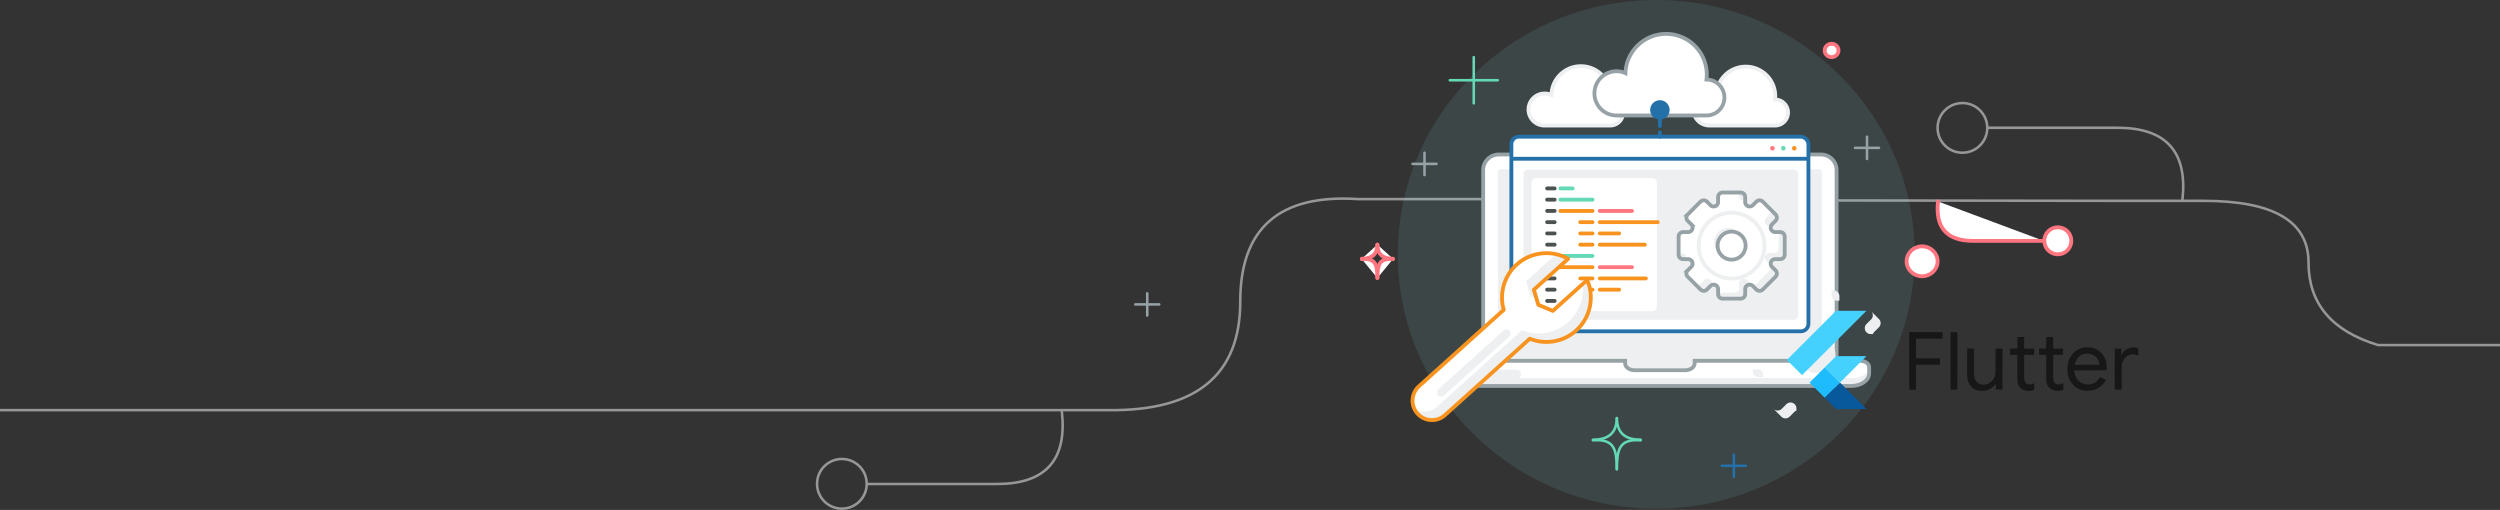 <?xml version="1.0" encoding="UTF-8" standalone="no"?>
<svg
   id="Layer_1"
   data-name="Layer 1"
   viewBox="0 0 1956.65 399.1"
   version="1.1"
   sodipodi:docname="flutter_header.svg"
   xml:space="preserve"
   inkscape:version="1.3 (0e150ed6c4, 2023-07-21)"
   xmlns:inkscape="http://www.inkscape.org/namespaces/inkscape"
   xmlns:sodipodi="http://sodipodi.sourceforge.net/DTD/sodipodi-0.dtd"
   xmlns="http://www.w3.org/2000/svg"
   xmlns:svg="http://www.w3.org/2000/svg"><rect x="0" y="0" width="1956.65" height="399.1" fill="#333333" stroke="none"/><sodipodi:namedview
     id="namedview58"
     pagecolor="#ffffff"
     bordercolor="#000000"
     borderopacity="0.25"
     inkscape:showpageshadow="2"
     inkscape:pageopacity="0.0"
     inkscape:pagecheckerboard="0"
     inkscape:deskcolor="#d1d1d1"
     inkscape:zoom="1.4412388"
     inkscape:cx="1201.7439"
     inkscape:cy="212.66427"
     inkscape:window-width="1920"
     inkscape:window-height="1129"
     inkscape:window-x="1912"
     inkscape:window-y="-8"
     inkscape:window-maximized="1"
     inkscape:current-layer="Layer_1" /><defs
     id="defs1"><style
       id="style1">.cls-1,.cls-13,.cls-15,.cls-2,.cls-22,.cls-23,.cls-24,.cls-5,.cls-6,.cls-7,.cls-8{fill:none;}.cls-1,.cls-2{stroke:#979797;}.cls-1,.cls-19,.cls-20,.cls-21,.cls-23,.cls-24,.cls-3,.cls-5,.cls-6,.cls-7,.cls-8{stroke-linecap:round;}.cls-1,.cls-19,.cls-20,.cls-21,.cls-23,.cls-24,.cls-3,.cls-5,.cls-6,.cls-8{stroke-linejoin:round;}.cls-1,.cls-2,.cls-5,.cls-6,.cls-7,.cls-8{stroke-width:2px;}.cls-10,.cls-12,.cls-19,.cls-20,.cls-21,.cls-3,.cls-9{fill:#fff;}.cls-3{stroke:#ff7680;}.cls-10,.cls-13,.cls-15,.cls-19,.cls-20,.cls-21,.cls-22,.cls-23,.cls-24,.cls-3,.cls-9{stroke-width:3px;}.cls-4{fill:#94f0ff;fill-opacity:0.1;}.cls-20,.cls-5,.cls-7{stroke:#63d9b6;}.cls-6{stroke:#96a2a6;}.cls-15,.cls-23,.cls-8{stroke:#2470a9;}.cls-22,.cls-9{stroke:#edeff0;}.cls-10,.cls-13,.cls-15,.cls-22,.cls-9{stroke-miterlimit:10;}.cls-10,.cls-13{stroke:#97a2a6;}.cls-11{fill:#edeff0;}.cls-14{fill:#2470a9;}.cls-16{fill:#ff7680;}.cls-17{fill:#63d9b6;}.cls-18{fill:#f7931e;}.cls-19{stroke:#4c5152;}.cls-21,.cls-24{stroke:#f7931e;}.cls-23{stroke-dasharray:5;}</style></defs><path
     id="Shape"
     class="cls-1"
     d="M-20,321H867.58q103.13,1.16,103.12-85t92-80.18h121.94m208.19,1,262.93.37h68.94q82.1,0,82.09,48.22t54.47,64.66h101.93" /><path
     id="Path-6"
     class="cls-1"
     d="M831.08,322.15q6.33,56.64-50.68,56.65H678.88" /><circle
     id="Oval-2"
     class="cls-2"
     cx="658.91"
     cy="378.66"
     r="19.44" /><path
     id="Path-6-2"
     data-name="Path-6"
     class="cls-1"
     d="M1555.88,100h101.53q57,0,50.68,56.65" /><circle
     id="Oval-2-2"
     data-name="Oval-2"
     class="cls-2"
     cx="1535.91"
     cy="100.09"
     r="19.44" /><path
     id="Path-6-3"
     data-name="Path-6"
     class="cls-3"
     d="M1599.7,188.54h-55.28q-31,0-27.6-30.85" /><circle
     id="Oval-2-3"
     data-name="Oval-2"
     class="cls-3"
     cx="1610.57"
     cy="188.47"
     r="10.58" /><ellipse
     id="Oval"
     class="cls-4"
     cx="1296.27"
     cy="199.05"
     rx="202.25"
     ry="199.05" /><g
     id="Icon-_-Plus-green"
     data-name="Icon-/-Plus-green"><line
       id="Line"
       class="cls-5"
       x1="1153.45"
       y1="44.7"
       x2="1153.45"
       y2="80.89" /><line
       id="Line-Copy"
       class="cls-5"
       x1="1134.69"
       y1="62.8"
       x2="1172.22"
       y2="62.8" /></g><g
     id="Icon-_-Plus-grey"
     data-name="Icon-/-Plus-grey"><line
       id="Line-2"
       data-name="Line"
       class="cls-6"
       x1="1461.23"
       y1="107"
       x2="1461.23"
       y2="124.43" /><line
       id="Line-Copy-2"
       data-name="Line-Copy"
       class="cls-6"
       x1="1451.84"
       y1="115.72"
       x2="1470.61"
       y2="115.72" /></g><g
     id="Icon-_-Plus-grey-2"
     data-name="Icon-/-Plus-grey"><line
       id="Line-3"
       data-name="Line"
       class="cls-6"
       x1="1114.9"
       y1="119.56"
       x2="1114.9"
       y2="136.99" /><line
       id="Line-Copy-3"
       data-name="Line-Copy"
       class="cls-6"
       x1="1105.51"
       y1="128.27"
       x2="1124.28"
       y2="128.27" /></g><g
     id="Icon-_-Plus-grey-3"
     data-name="Icon-/-Plus-grey"><line
       id="Line-4"
       data-name="Line"
       class="cls-6"
       x1="897.9"
       y1="229.55"
       x2="897.9"
       y2="246.97" /><line
       id="Line-Copy-4"
       data-name="Line-Copy"
       class="cls-6"
       x1="888.52"
       y1="238.26"
       x2="907.28"
       y2="238.26" /></g><g
     id="Icon-_-Circle-blue"
     data-name="Icon-/-Circle-blue"><ellipse
       id="Oval-9"
       class="cls-3"
       cx="1504.35"
       cy="204.51"
       rx="12.13"
       ry="11.7" /></g><g
     id="Icon-_-Circle-blue-2"
     data-name="Icon-/-Circle-blue"><ellipse
       id="Oval-9-2"
       data-name="Oval-9"
       class="cls-3"
       cx="1433.51"
       cy="39.48"
       rx="5.42"
       ry="5.22" /></g><g
     id="Icon-_-Star-green-"
     data-name="Icon-/-Star-green-"><path
       id="Path-7"
       class="cls-7"
       d="M1246.73,344.12q18.62.09,18.61-16.87" /><path
       id="Path-7-2"
       data-name="Path-7"
       class="cls-7"
       d="M1284.11,344.12q-18.61.09-18.61-16.87" /><path
       id="Path-7-Copy-2"
       class="cls-7"
       d="M1284.11,344.63c-.88-.08-1.52-.12-1.94-.13-14.66-.41-16.67,7.27-16.67,22.74" /><path
       id="Path-7-Copy-3"
       class="cls-7"
       d="M1246.73,344.63c.88-.08,1.52-.12,1.94-.13,14.66-.41,16.67,7.27,16.67,22.74" /></g><g
     id="Icon-_-Star-green--2"
     data-name="Icon-/-Star-green-"><path
       id="Path-7-3"
       data-name="Path-7"
       class="cls-3"
       d="M1065.85,202.48q12.12.06,12.11-11" /><path
       id="Path-7-4"
       data-name="Path-7"
       class="cls-3"
       d="M1090.18,202.48q-12.12.06-12.11-11" /><path
       id="Path-7-Copy-2-2"
       data-name="Path-7-Copy-2"
       class="cls-3"
       d="M1090.18,202.81l-1.26-.09c-9.55-.26-10.85,4.74-10.85,14.81" /><path
       id="Path-7-Copy-3-2"
       data-name="Path-7-Copy-3"
       class="cls-3"
       d="M1065.85,202.81l1.27-.09c9.54-.26,10.84,4.74,10.84,14.81" /></g><g
     id="Icon-_-Plus-blue"
     data-name="Icon-/-Plus-blue"><line
       id="Line-5"
       data-name="Line"
       class="cls-8"
       x1="1357.02"
       y1="355.86"
       x2="1357.02"
       y2="373.29" /><line
       id="Line-Copy-5"
       data-name="Line-Copy"
       class="cls-8"
       x1="1347.64"
       y1="364.57"
       x2="1366.4"
       y2="364.57" /></g><path
     class="cls-9"
     d="M1338.21,73.2a12.41,12.41,0,0,1,5.07,1.07,23.08,23.08,0,0,1,46.14.92,22.19,22.19,0,0,1-.17,2.72,10.18,10.18,0,0,1,0,20.36h-51a12.54,12.54,0,1,1,0-25.07Z"
     id="path1" /><path
     class="cls-9"
     d="M1209.15,73.2a12.5,12.5,0,0,1,5.08,1.07,23.07,23.07,0,0,1,46.13.92,24.38,24.38,0,0,1-.16,2.72,10.18,10.18,0,0,1,0,20.36h-51a12.54,12.54,0,1,1,0-25.07Z"
     id="path2" /><path
     class="cls-10"
     d="M1173,120.92h252.19a12.23,12.23,0,0,1,12.23,12.23V293.39a0,0,0,0,1,0,0H1160.81a0,0,0,0,1,0,0V133.15A12.23,12.23,0,0,1,1173,120.92Z"
     id="path3" /><path
     class="cls-11"
     d="M1222.94,84.17h154.61a0,0,0,0,1,0,0V337.66a0,0,0,0,1,0,0H1222.94a2.23,2.23,0,0,1-2.23-2.23V86.4A2.23,2.23,0,0,1,1222.94,84.17Z"
     transform="translate(1510.05 -1088.22) rotate(90)"
     id="path4" /><path
     class="cls-12"
     d="M1326.33,282.39v2.05c0,2.94-3.37,5.33-7.53,5.33h-39.34c-4.16,0-7.53-2.39-7.53-5.33v-2.05h-129.6c-3.86,0-7,2.21-7,4.94v4.9c0,5.43,6.22,9.84,13.89,9.84H1449c7.68,0,13.9-4.41,13.9-9.84v-4.9c0-2.73-3.13-4.94-7-4.94Z"
     id="path5" /><path
     class="cls-11"
     d="M1449.6,295.92H1149.82c-7.67,0-13.89-4.41-13.89-9.84v-.71a3.71,3.71,0,0,0-.58,2v4.9c0,5.43,6.22,9.84,13.89,9.84H1449c7.68,0,13.9-4.41,13.9-9.84v-3.35C1461.21,293,1455.9,295.92,1449.6,295.92Z"
     id="path6" /><path
     class="cls-13"
     d="M1326.33,282.39v2.05c0,2.94-3.37,5.33-7.53,5.33h-39.34c-4.16,0-7.53-2.39-7.53-5.33v-2.05h-129.6c-3.86,0-7,2.21-7,4.94v4.9c0,5.43,6.22,9.84,13.89,9.84H1449c7.68,0,13.9-4.41,13.9-9.84v-4.9c0-2.73-3.13-4.94-7-4.94Z"
     id="path7" /><rect
     class="cls-11"
     x="1160.23"
     y="289.34"
     width="30.09"
     height="6.94"
     rx="3"
     id="rect7" /><path
     class="cls-10"
     d="M1265.16,55.77a17.26,17.26,0,0,1,7,1.48,31.84,31.84,0,0,1,63.66,1.27,33.12,33.12,0,0,1-.23,3.75,14.05,14.05,0,0,1,0,28.1h-70.39a17.3,17.3,0,0,1,0-34.6Z"
     id="path8" /><circle
     class="cls-14"
     cx="1299.13"
     cy="86.02"
     r="7.61"
     id="circle8" /><rect
     class="cls-12"
     x="1182.89"
     y="106.97"
     width="232.49"
     height="152.32"
     rx="5.88"
     id="rect8" /><rect
     class="cls-15"
     x="1182.89"
     y="106.97"
     width="232.49"
     height="152.32"
     rx="5.88"
     id="rect9" /><line
     class="cls-15"
     x1="1415.38"
     y1="124.25"
     x2="1182.89"
     y2="124.25"
     id="line9" /><circle
     class="cls-16"
     cx="1387.23"
     cy="116.02"
     r="1.78"
     id="circle9" /><circle
     class="cls-17"
     cx="1395.76"
     cy="116.02"
     r="1.78"
     id="circle10" /><circle
     class="cls-18"
     cx="1404.29"
     cy="116.02"
     r="1.78"
     id="circle11" /><rect
     class="cls-11"
     x="1192.39"
     y="132.76"
     width="214.96"
     height="117.48"
     rx="3.38"
     id="rect11" /><rect
     class="cls-12"
     x="1198.68"
     y="139.43"
     width="98.1"
     height="104.13"
     rx="3.38"
     id="rect12" /><line
     class="cls-19"
     x1="1210.87"
     y1="147.46"
     x2="1216.76"
     y2="147.46"
     id="line12" /><line
     class="cls-19"
     x1="1210.87"
     y1="156.27"
     x2="1216.76"
     y2="156.27"
     id="line13" /><line
     class="cls-19"
     x1="1210.87"
     y1="165.08"
     x2="1216.76"
     y2="165.08"
     id="line14" /><line
     class="cls-19"
     x1="1210.87"
     y1="173.88"
     x2="1216.76"
     y2="173.88"
     id="line15" /><line
     class="cls-19"
     x1="1210.87"
     y1="182.69"
     x2="1216.76"
     y2="182.69"
     id="line16" /><line
     class="cls-19"
     x1="1210.87"
     y1="191.5"
     x2="1216.76"
     y2="191.5"
     id="line17" /><line
     class="cls-19"
     x1="1210.87"
     y1="200.3"
     x2="1216.76"
     y2="200.3"
     id="line18" /><line
     class="cls-19"
     x1="1210.87"
     y1="209.11"
     x2="1216.76"
     y2="209.11"
     id="line19" /><line
     class="cls-19"
     x1="1210.87"
     y1="217.92"
     x2="1216.76"
     y2="217.92"
     id="line20" /><line
     class="cls-19"
     x1="1210.87"
     y1="226.72"
     x2="1216.76"
     y2="226.72"
     id="line21" /><line
     class="cls-19"
     x1="1210.87"
     y1="235.53"
     x2="1216.76"
     y2="235.53"
     id="line22" /><line
     class="cls-20"
     x1="1221.22"
     y1="147.46"
     x2="1230.83"
     y2="147.46"
     id="line23" /><line
     class="cls-20"
     x1="1221.22"
     y1="156.27"
     x2="1246.41"
     y2="156.27"
     id="line24" /><line
     class="cls-21"
     x1="1221.22"
     y1="165.08"
     x2="1246.41"
     y2="165.08"
     id="line25" /><line
     class="cls-3"
     x1="1252.11"
     y1="165.08"
     x2="1277.3"
     y2="165.08"
     id="line26" /><line
     class="cls-21"
     x1="1252.11"
     y1="173.88"
     x2="1297.42"
     y2="173.88"
     id="line27" /><line
     class="cls-21"
     x1="1252.11"
     y1="182.69"
     x2="1267.24"
     y2="182.69"
     id="line28" /><line
     class="cls-21"
     x1="1252.11"
     y1="191.5"
     x2="1287.36"
     y2="191.5"
     id="line29" /><line
     class="cls-3"
     x1="1252.11"
     y1="209.11"
     x2="1277.3"
     y2="209.11"
     id="line30" /><line
     class="cls-21"
     x1="1252.11"
     y1="217.92"
     x2="1288.17"
     y2="217.92"
     id="line31" /><line
     class="cls-21"
     x1="1252.11"
     y1="226.72"
     x2="1267.24"
     y2="226.72"
     id="line32" /><line
     class="cls-21"
     x1="1236.8"
     y1="173.88"
     x2="1246.41"
     y2="173.88"
     id="line33" /><line
     class="cls-21"
     x1="1236.8"
     y1="182.69"
     x2="1246.41"
     y2="182.69"
     id="line34" /><line
     class="cls-21"
     x1="1236.8"
     y1="191.5"
     x2="1246.41"
     y2="191.5"
     id="line35" /><line
     class="cls-20"
     x1="1221.22"
     y1="200.3"
     x2="1246.41"
     y2="200.3"
     id="line36" /><line
     class="cls-21"
     x1="1221.22"
     y1="209.11"
     x2="1246.41"
     y2="209.11"
     id="line37" /><line
     class="cls-21"
     x1="1236.8"
     y1="217.92"
     x2="1246.41"
     y2="217.92"
     id="line38" /><line
     class="cls-21"
     x1="1236.8"
     y1="226.72"
     x2="1246.41"
     y2="226.72"
     id="line39" /><path
     class="cls-11"
     d="M1433.51,230.86a4.56,4.56,0,0,0,2.82,4.22l.06,0a4.59,4.59,0,0,0,3.26.1v-3.29a4.58,4.58,0,0,0-4.57-4.57h-1.57Z"
     id="path40" /><path
     class="cls-11"
     d="M1379.71,295.13a4.53,4.53,0,0,0-.09-3.26l0-.05a4.57,4.57,0,0,0-4.22-2.82h-3.52v1.56a4.56,4.56,0,0,0,4.57,4.57Z"
     id="path41" /><path
     class="cls-11"
     d="M1464.44,243.53a4.57,4.57,0,0,1,0,6.47l-3.59,3.59a4.58,4.58,0,0,0-1,5l0,.05a4.57,4.57,0,0,0,4.22,2.82h1.8a4.7,4.7,0,0,1,1.09-1.72l3.59-3.59a4.57,4.57,0,0,0,0-6.47l-13-13h0Z"
     id="path42" /><path
     class="cls-11"
     d="M1406,319.59a4.56,4.56,0,0,0-2.82-4.22l-.06,0a4.56,4.56,0,0,0-5,1l-3.6,3.6a4.59,4.59,0,0,1-6.47,0l6.14,6.14a4.59,4.59,0,0,0,6.47,0l3.59-3.6a4.51,4.51,0,0,1,1.73-1.08Z"
     id="path44" /><circle
     class="cls-11"
     cx="1422.28"
     cy="277.76"
     r="14.3"
     id="circle46" /><path
     class="cls-12"
     d="M1396.8,199.3V185.15a3.52,3.52,0,0,0-3.52-3.51h-3.91a3.53,3.53,0,0,1-3.25-2.17l0-.05a3.53,3.53,0,0,1,.76-3.83l2.77-2.77a3.52,3.52,0,0,0,0-5l-10-10a3.52,3.52,0,0,0-5,0l-2.76,2.77a3.53,3.53,0,0,1-3.84.76l0,0a3.5,3.5,0,0,1-2.17-3.25v-3.91a3.52,3.52,0,0,0-3.52-3.51h-14.15a3.51,3.51,0,0,0-3.51,3.51v3.91a3.51,3.51,0,0,1-2.17,3.25l0,0a3.52,3.52,0,0,1-3.83-.76l-2.77-2.77a3.52,3.52,0,0,0-5,0l-10,10a3.5,3.5,0,0,0,0,5l2.76,2.77a3.49,3.49,0,0,1,.76,3.83l0,.05a3.51,3.51,0,0,1-3.24,2.17h-3.91a3.51,3.51,0,0,0-3.52,3.51V199.3a3.52,3.52,0,0,0,3.52,3.52h3.91a3.49,3.49,0,0,1,3.24,2.17l0,0a3.49,3.49,0,0,1-.76,3.83l-2.76,2.77a3.5,3.5,0,0,0,0,5l10,10a3.52,3.52,0,0,0,5,0l2.77-2.77a3.52,3.52,0,0,1,3.83-.76l0,0a3.53,3.53,0,0,1,2.17,3.25v3.91a3.51,3.51,0,0,0,3.51,3.51h14.15a3.52,3.52,0,0,0,3.52-3.51v-3.91a3.52,3.52,0,0,1,2.17-3.25l0,0a3.53,3.53,0,0,1,3.84.76l2.76,2.77a3.52,3.52,0,0,0,5,0l10-10a3.52,3.52,0,0,0,0-5l-2.77-2.77a3.53,3.53,0,0,1-.76-3.83l0,0a3.52,3.52,0,0,1,3.25-2.17h3.91A3.53,3.53,0,0,0,1396.8,199.3Z"
     id="path47" /><path
     class="cls-11"
     d="M1361.12,153.38a3.5,3.5,0,0,0,2.17,3.25l0,0a3.51,3.51,0,0,0,2.51.07v-2.53a3.52,3.52,0,0,0-3.52-3.51h-1.2Z"
     id="path48" /><path
     class="cls-11"
     d="M1319.74,202.82a3.51,3.51,0,0,0-.07-2.51l0,0a3.5,3.5,0,0,0-3.25-2.17h-2.7v1.2a3.52,3.52,0,0,0,3.52,3.52Z"
     id="path49" /><path
     class="cls-11"
     d="M1384.91,163.13a3.52,3.52,0,0,1,0,5l-2.77,2.77a3.51,3.51,0,0,0-.76,3.83l0,0a3.52,3.52,0,0,0,3.25,2.17H1386a3.47,3.47,0,0,1,.83-1.32l2.77-2.77a3.52,3.52,0,0,0,0-5l-10-10h0Z"
     id="path50" /><path
     class="cls-11"
     d="M1393.28,181.64h-1.21v12.94a3.52,3.52,0,0,1-3.51,3.52h-3.91a3.52,3.52,0,0,0-3.25,2.17l0,0a3.51,3.51,0,0,0,.76,3.83l2.77,2.77a3.52,3.52,0,0,1,0,5l-10,10a3.52,3.52,0,0,1-5,0l-2.77-2.77a3.51,3.51,0,0,0-3.83-.76l0,0a3.5,3.5,0,0,0-2.17,3.25v3.91a3.52,3.52,0,0,1-3.52,3.51h-12.94v1.21a3.51,3.51,0,0,0,3.51,3.51h14.15a3.52,3.52,0,0,0,3.52-3.51v-3.91a3.52,3.52,0,0,1,2.17-3.25l0,0a3.53,3.53,0,0,1,3.84.76l2.76,2.77a3.52,3.52,0,0,0,5,0l10-10a3.52,3.52,0,0,0,0-5l-2.77-2.77a3.53,3.53,0,0,1-.76-3.83l0,0a3.52,3.52,0,0,1,3.25-2.17h3.91a3.53,3.53,0,0,0,3.52-3.52V185.15A3.52,3.52,0,0,0,1393.28,181.64Z"
     id="path51" /><path
     class="cls-11"
     d="M1339.94,221.63a3.51,3.51,0,0,0-2.17-3.25l0,0a3.51,3.51,0,0,0-3.83.76l-2.77,2.77a3.52,3.52,0,0,1-5,0l4.72,4.72a3.52,3.52,0,0,0,5,0l2.77-2.77a3.51,3.51,0,0,1,1.33-.83Z"
     id="path52" /><path
     class="cls-13"
     d="M1396.8,199.3V185.15a3.52,3.52,0,0,0-3.52-3.51h-3.91a3.53,3.53,0,0,1-3.25-2.17l0-.05a3.53,3.53,0,0,1,.76-3.83l2.77-2.77a3.52,3.52,0,0,0,0-5l-10-10a3.52,3.52,0,0,0-5,0l-2.76,2.77a3.53,3.53,0,0,1-3.84.76l0,0a3.5,3.5,0,0,1-2.17-3.25v-3.91a3.52,3.52,0,0,0-3.52-3.51h-14.15a3.51,3.51,0,0,0-3.51,3.51v3.91a3.51,3.51,0,0,1-2.17,3.25l0,0a3.52,3.52,0,0,1-3.83-.76l-2.77-2.77a3.52,3.52,0,0,0-5,0l-10,10a3.5,3.5,0,0,0,0,5l2.76,2.77a3.49,3.49,0,0,1,.76,3.83l0,.05a3.51,3.51,0,0,1-3.24,2.17h-3.91a3.51,3.51,0,0,0-3.52,3.51V199.3a3.52,3.52,0,0,0,3.52,3.52h3.91a3.49,3.49,0,0,1,3.24,2.17l0,0a3.49,3.49,0,0,1-.76,3.83l-2.76,2.77a3.5,3.5,0,0,0,0,5l10,10a3.52,3.52,0,0,0,5,0l2.77-2.77a3.52,3.52,0,0,1,3.83-.76l0,0a3.53,3.53,0,0,1,2.17,3.25v3.91a3.51,3.51,0,0,0,3.51,3.51h14.15a3.52,3.52,0,0,0,3.52-3.51v-3.91a3.52,3.52,0,0,1,2.17-3.25l0,0a3.53,3.53,0,0,1,3.84.76l2.76,2.77a3.52,3.52,0,0,0,5,0l10-10a3.52,3.52,0,0,0,0-5l-2.77-2.77a3.53,3.53,0,0,1-.76-3.83l0,0a3.52,3.52,0,0,1,3.25-2.17h3.91A3.53,3.53,0,0,0,1396.8,199.3Z"
     id="path53" /><circle
     class="cls-22"
     cx="1355.25"
     cy="192.23"
     r="25.79"
     id="circle53" /><circle
     class="cls-11"
     cx="1352.48"
     cy="189.46"
     r="11"
     id="circle54" /><circle
     class="cls-10"
     cx="1355.25"
     cy="192.23"
     r="11"
     id="circle55" /><line
     class="cls-23"
     x1="1299.13"
     y1="93.63"
     x2="1299.13"
     y2="106.97"
     id="line55" /><path
     class="cls-12"
     d="M1233.57,258.69a34.76,34.76,0,0,0,8.64-39.58l-26.84,24.19L1204,238.57l-3.51-11.81,26.84-24.18a34.75,34.75,0,0,0-50.4,39.9l-66.37,59.8a15.21,15.21,0,0,0-1.12,21.48h0a15.21,15.21,0,0,0,21.49,1.12l66.37-59.79A34.75,34.75,0,0,0,1233.57,258.69Z"
     id="path55" /><path
     class="cls-11"
     d="M1242.21,219.11l-3.44,3.1a34.73,34.73,0,0,1-47.53,36.17l-66.37,59.8a15.22,15.22,0,0,1-18,1.77,14.88,14.88,0,0,0,2.51,3.81h0a15.21,15.21,0,0,0,21.49,1.12l66.37-59.79a34.75,34.75,0,0,0,44.93-46Z"
     id="path56" /><path
     class="cls-11"
     d="M1194.43,220.05l3.51,11.82,4.62,1.91-2.09-7,26.84-24.18a34,34,0,0,0-9.48-3.61Z"
     id="path57" /><path
     class="cls-24"
     d="M1233.57,258.69a34.76,34.76,0,0,0,8.64-39.58l-26.84,24.19L1204,238.57l-3.51-11.81,26.84-24.18a34.75,34.75,0,0,0-50.4,39.9l-66.37,59.8a15.21,15.21,0,0,0-1.12,21.48h0a15.21,15.21,0,0,0,21.49,1.12l66.37-59.79A34.75,34.75,0,0,0,1233.57,258.69Z"
     id="path58" /><rect
     class="cls-11"
     x="1150.19"
     y="246.39"
     width="6.52"
     height="75.42"
     rx="3.26"
     transform="translate(592.47 -763.02) rotate(47.98)"
     id="rect58" /><g
     id="g58"
     transform="matrix(0.292,0,0,0.292,1397.172,242.071)"><path
       d="M 136.28,4.09 217.95,4 80.93,140.95 45.22,176.46 4.59,135.78 Z m -0.76,122.28 c 1.06,-1.4 3.01,-0.71 4.49,-0.89 l 77.87,0.02 -70.97,70.9 -40.84,-40.59 z"
       fill="#44d1fd"
       id="path1-5" /><path
       opacity="0.54"
       d="m 332.74,61.21 89.03,0.03 -0.01,17.53 c -23.29,0 -46.59,-0.07 -69.89,0.03 -1.78,0.59 -0.94,2.82 -1.14,4.19 l 0.07,47.15 c 0.59,1.77 2.83,0.92 4.21,1.14 l 59.76,-0.03 v 17.51 c -18.58,-0.01 -37.15,-0.01 -55.73,0 -2.76,-0.01 -5.55,-0.18 -8.28,0.29 l -0.21,66.56 c -5.99,-0.24 -11.97,-0.02 -17.96,-0.15 L 332.58,64.04 Z m 110.62,0.03 h 18.28 l 0.01,104.76 -0.2,49.33 c -5.95,-0.11 -11.9,-0.14 -17.84,0.02 -0.46,-2.44 -0.27,-4.92 -0.27,-7.38 z m 178.92,12.99 18.34,0.01 0.03,31 c 8.97,0.22 17.99,-0.4 26.94,0.31 -0.25,5.56 -0.04,11.12 -0.14,16.68 -8.92,0.02 -17.83,0.09 -26.74,-0.04 l -0.07,61.74 c 0.19,5.72 1.41,12.63 6.97,15.58 6.35,3.61 14.15,1.91 20.16,-1.57 v 17.96 c -6.62,3 -14.17,3.36 -21.28,2.39 -10.02,-1.53 -19.62,-8.36 -22.65,-18.29 -2.01,-5.44 -1.55,-11.31 -1.59,-16.99 l -0.04,-60.13 -0.45,-0.51 c -6.33,-0.34 -12.68,0.05 -19.02,-0.17 0.04,-5.66 -0.22,-11.32 0.14,-16.97 6.44,-0.11 12.91,0.29 19.34,-0.2 z m 77.48,-0.06 c 6.1,0.21 12.2,-0.07 18.29,0.14 l 0.42,0.46 c 0.23,10.18 -0.31,20.39 0.24,30.55 8.69,-0.16 17.38,-0.03 26.06,-0.08 l 0.06,16.86 c -8.74,0.33 -17.51,0.13 -26.25,0.08 l -0.1,62.81 c -0.01,5.47 1.57,11.94 6.86,14.63 6.49,3.54 14.36,1.72 20.39,-1.9 l -0.02,18.06 c -6.43,2.9 -13.68,3.46 -20.62,2.66 -9.01,-1.2 -17.83,-6.29 -22.06,-14.54 -2.04,-4.32 -3.18,-9.1 -3.37,-13.87 v -67.78 c -6.33,-0.01 -12.65,0.02 -18.97,0 l 0.04,-17.07 c 6.23,0.17 12.46,-0.05 18.69,0.16 0.66,-10.36 -0.05,-20.79 0.34,-31.17 z m 89.02,31.65 c 12.66,-5.25 27.27,-5.35 40.2,-0.95 14.81,5.11 26.27,18.03 30.47,33.02 2.75,8.31 2.64,17.14 2.25,25.78 l -87.05,0.09 c 0.72,9.27 3.49,18.72 9.93,25.68 9.15,10.67 24.9,14.63 38.2,10.44 9.33,-2.75 16.61,-9.93 21.4,-18.18 5.3,2.37 10.45,5.07 15.73,7.5 -7.22,13.76 -20.35,24.69 -35.78,27.65 -12.67,2.37 -26.53,2.43 -38.15,-3.83 -15.08,-7.49 -25.46,-22.74 -28.42,-39.14 -2.15,-12.6 -1.48,-25.93 3.26,-37.89 4.97,-13.13 15.02,-24.5 27.96,-30.17 m 6.89,15.81 c -10.65,4.92 -17.51,15.85 -19.65,27.13 l 66.76,-0.21 c -1.06,-7.37 -3.68,-14.86 -9.08,-20.19 -9.46,-10.14 -25.63,-12.12 -38.03,-6.73 z m 105.66,1.45 c 6.97,-16.93 28.38,-25.82 45.31,-18.73 v 19.76 c -7.11,-2.8 -15.08,-4.53 -22.59,-2.32 -10.26,3.05 -17.85,12.2 -20.76,22.27 -2,6.8 -1.25,13.9 -1.17,20.87 -0.78,9.02 0.39,18.05 -0.2,27.07 0.48,7.79 -0.42,15.58 0.24,23.38 -6.22,0.3 -12.44,-0.02 -18.65,0.19 -0.36,-23.51 -0.05,-47.03 -0.15,-70.55 l 0.14,-39.59 c 5.83,0.16 11.67,-0.02 17.51,0.12 0.53,5.84 -0.65,11.71 0.32,17.53 z M 487.86,105.21 c 6.2,0.26 12.45,-0.37 18.62,0.33 l -0.09,65.54 c -0.06,8.01 1.08,16.76 6.62,22.98 7.15,7.92 19.26,9.37 29.04,6.24 13.07,-4.68 22.19,-18.52 21.66,-32.36 l 0.2,-62.73 18.67,0.04 -0.11,110.05 c -5.92,-0.1 -11.83,0 -17.74,-0.07 l -0.07,-15.66 c -3.83,4.81 -7.85,9.68 -13.34,12.71 -11.24,7.09 -25.5,8.03 -38.09,4.4 -8.12,-2.45 -15.19,-8.14 -19.26,-15.58 -4.83,-8.18 -6.05,-17.85 -6.33,-27.17 z"
       id="path2-9" /><path
       fill="#1fbcfd"
       d="m 65.36,196.47 40.71,-40.66 40.84,40.59 0.17,0.18 -41,40.62 z"
       id="path3-9" /><path
       fill="#08589c"
       d="m 106.08,237.2 41,-40.62 70.83,70.9 c -26.68,0.06 -53.35,-0.02 -80.02,0.04 -1.52,0.34 -2.46,-1.05 -3.43,-1.91 z"
       id="path4-0" /></g></svg>
